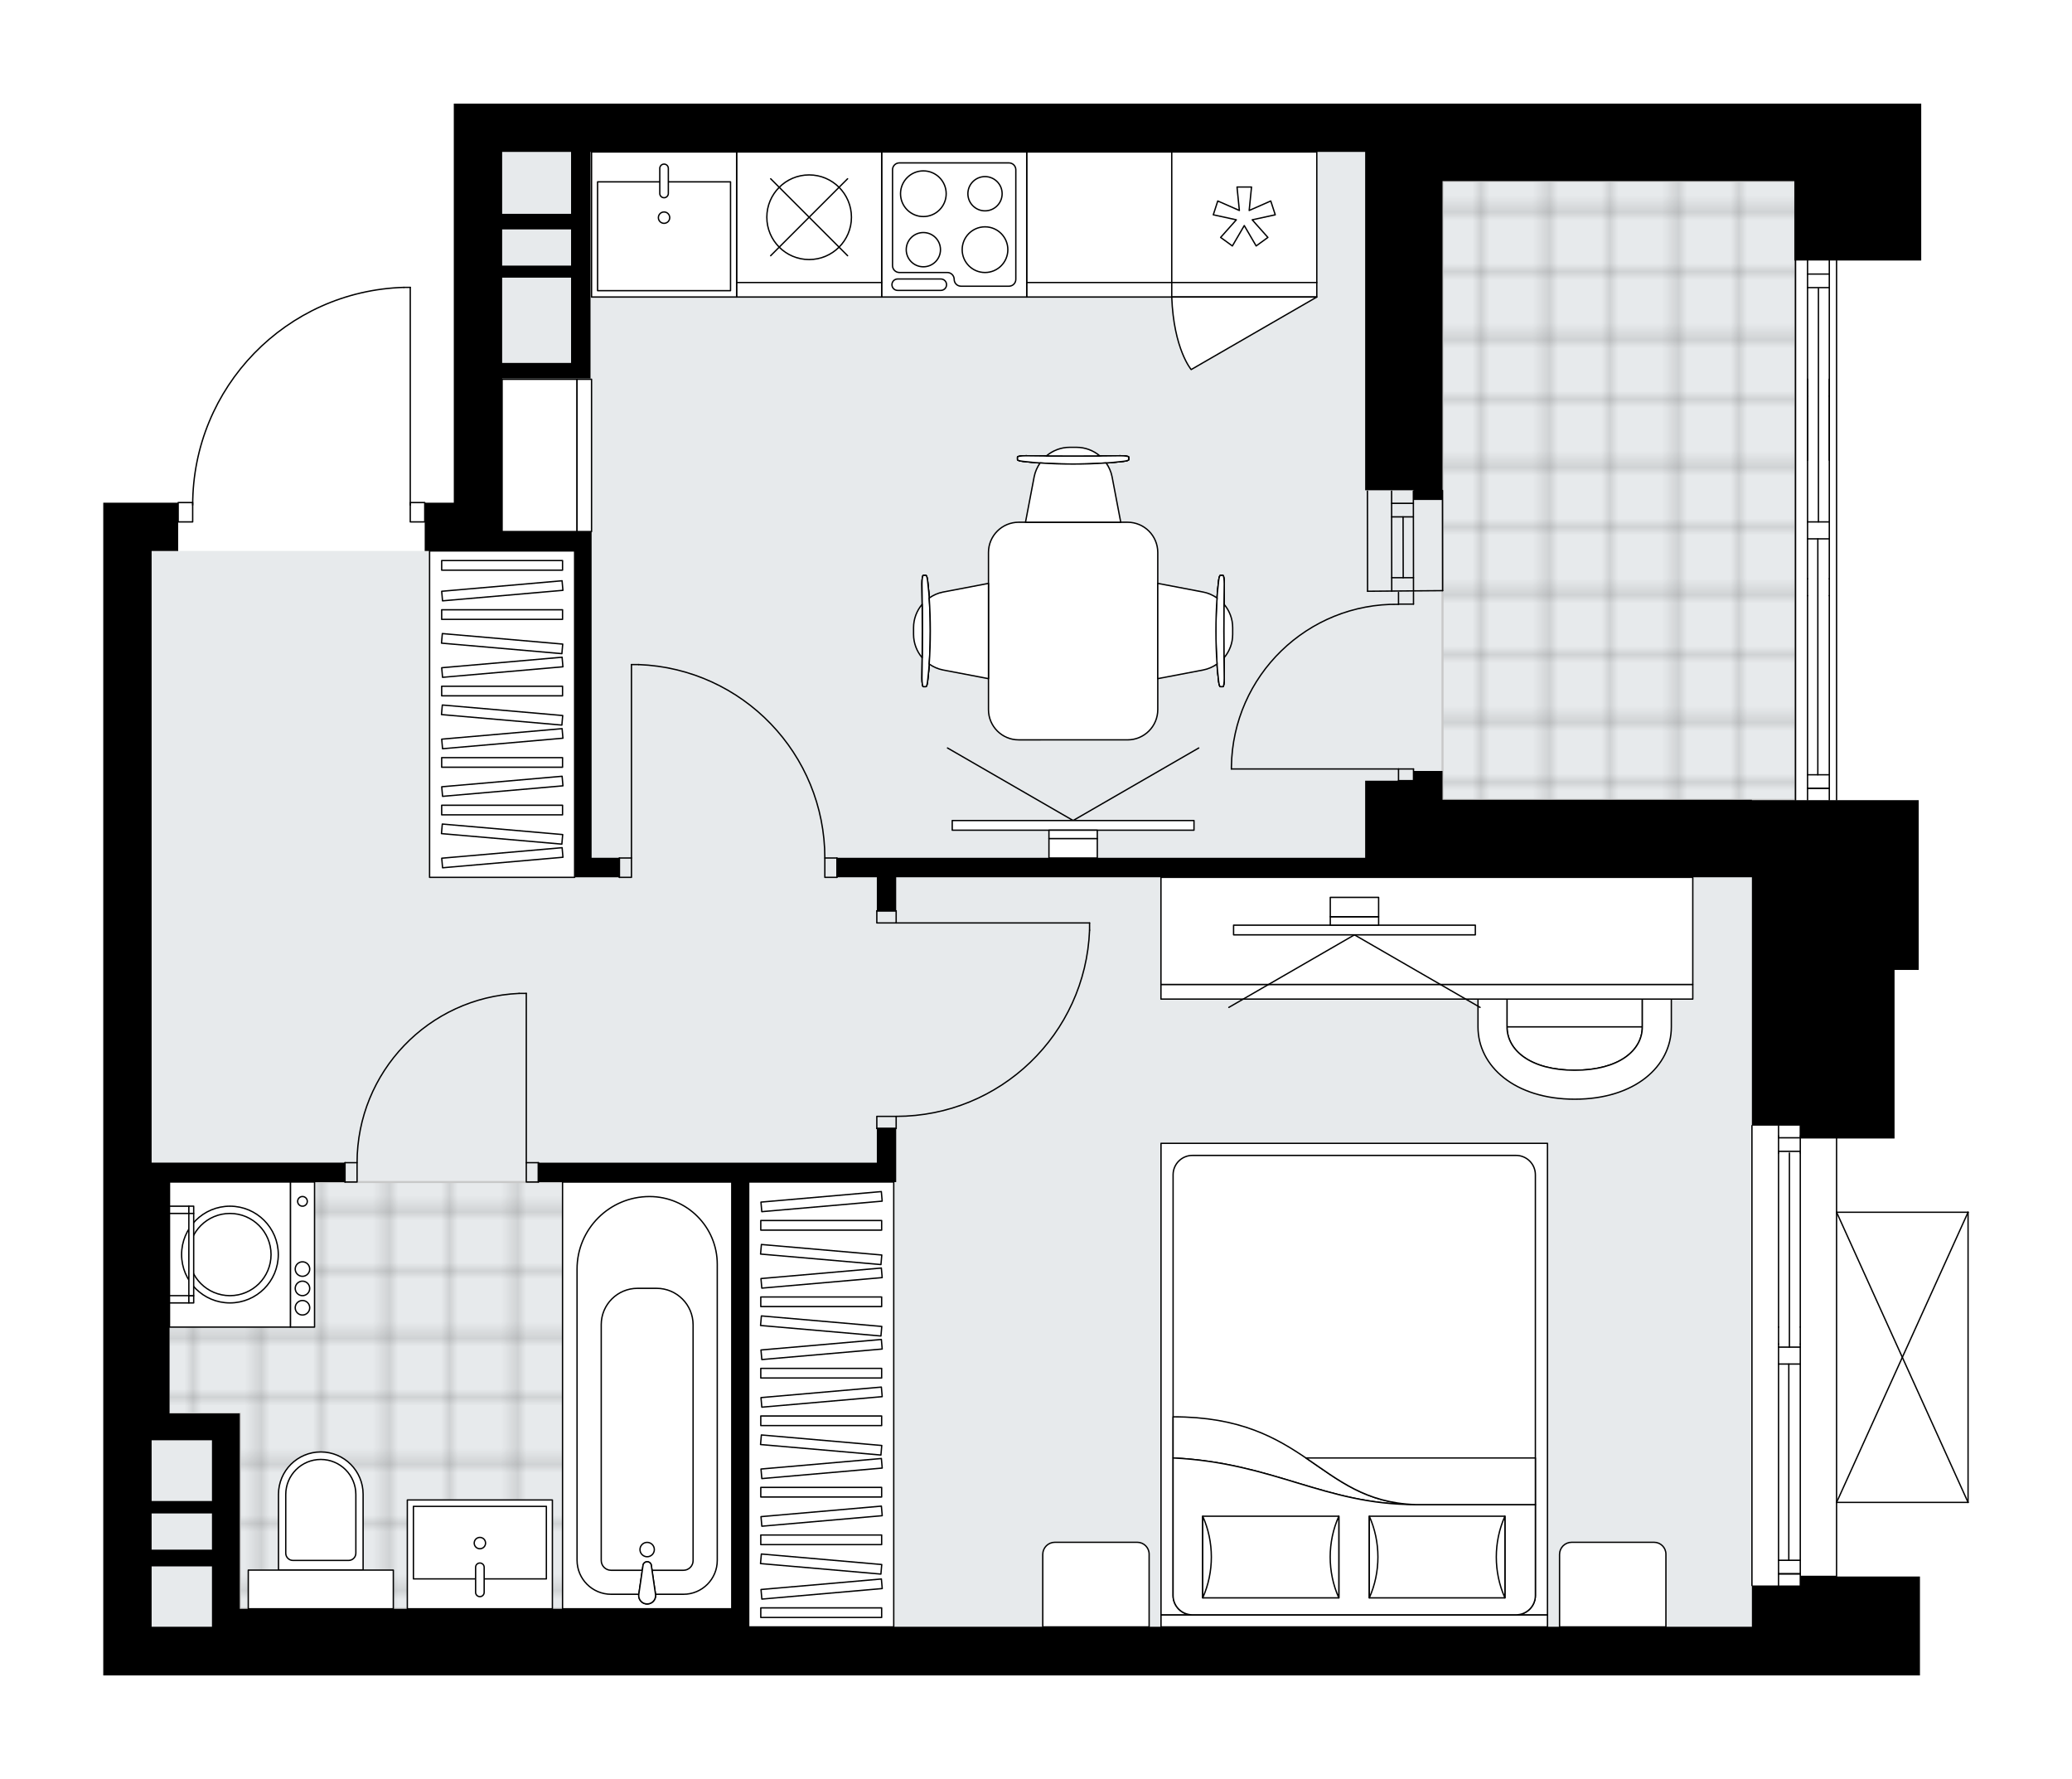 <svg xmlns="http://www.w3.org/2000/svg" xmlns:xlink="http://www.w3.org/1999/xlink" height="1716.85px" id="Layer_1" style="enable-background:new 0 0 2000 1716.85;" version="1.1" viewBox="0 0 2000 1716.85" width="2000px" x="0px" y="0px" xml:space="preserve">
<style type="text/css">
	.st0{fill:none;}
	.st1{opacity:0.25;fill:none;stroke:#010101;stroke-width:0.4;stroke-miterlimit:10;}
	.st2{fill:#FFFFFF;}
	.st3{fill:#E7EAEC;}
	.st4{fill:url(#SVGID_1_);stroke:#C8C8C8;stroke-width:2;stroke-linecap:round;stroke-linejoin:round;stroke-miterlimit:10;}
	
		.st5{fill:url(#SVGID_00000143619036100863878680000005614388141521781382_);stroke:#C8C8C8;stroke-width:2;stroke-linecap:round;stroke-linejoin:round;stroke-miterlimit:10;}
	.st6{fill:none;stroke:#000000;stroke-width:1.3;stroke-linecap:round;stroke-linejoin:round;stroke-miterlimit:10;}
	.st7{fill:#FFFFFF;stroke:#000000;stroke-width:1.3;stroke-linecap:round;stroke-linejoin:round;stroke-miterlimit:10;}
	.st8{font-family: 'Arial-BoldMT','Arial'; font-weight:bold;}
	.st9{font-size:122.303px;}
	.st10{font-size:103.487px;}
	.st11{font-family: 'ArialMT','Arial';}
	.st12{font-size:40px;}
</style>
<pattern height="14.57" id="New_Pattern_Swatch_2" patternUnits="userSpaceOnUse" style="overflow:visible;" viewBox="7.49 -22.06 14.57 14.57" width="14.57" x="-3460.38" y="-1399.56">
	<g>
		<rect class="st0" height="14.57" width="14.57" x="7.49" y="-22.06" />
		<g>
			<rect class="st1" height="7.29" width="7.29" x="14.77" y="-7.49" />
		</g>
		<g>
			<rect class="st1" height="7.29" width="7.29" x="0.2" y="-7.49" />
		</g>
		<g>
			<rect class="st1" height="7.29" width="7.29" x="22.06" y="-14.77" />
		</g>
		<g>
			<rect class="st1" height="7.29" width="7.29" x="7.49" y="-14.77" />
			<rect class="st1" height="7.29" width="7.29" x="14.77" y="-22.06" />
		</g>
		<g>
			<rect class="st1" height="7.29" width="7.29" x="0.2" y="-22.06" />
		</g>
		<g>
			<rect class="st1" height="7.29" width="7.29" x="22.06" y="-29.35" />
		</g>
		<g>
			<rect class="st1" height="7.29" width="7.29" x="7.49" y="-29.35" />
		</g>
	</g>
</pattern>
<path class="st2" d="M1900.33,1169.86v280.01  c0,0.04-0.01,0.07-0.02,0.1c-0.01,0.05-0.01,0.1-0.03,0.14c-0.02,0.04-0.04,0.07-0.07,0.11c-0.02,0.03-0.04,0.07-0.07,0.1  c-0.04,0.04-0.09,0.07-0.14,0.1c-0.02,0.01-0.04,0.03-0.06,0.04c0,0,0,0-0.01,0c-0.08,0.04-0.17,0.06-0.26,0.06h-126.29v70.89h79.85  v95.44h-80.5h-34.94h-46.78H146.36H99.67V797.74V485.13h46.69h24.97v-0.14c0-0.36,0.29-0.65,0.65-0.65h13.39  c0.76-54.01,21.81-104.97,59.51-143.8c38.4-39.55,89.88-62.23,144.98-63.86c0.01,0,0.01,0,0.02,0H396c0.36,0,0.65,0.29,0.65,0.65  v207H410c0.36,0,0.65,0.29,0.65,0.65v0.14h27.38V146.59V100h1252.99h46.78h34.94h81.72v151.42h-77.12h-4  c0.03,0.07,0.04,0.14,0.04,0.22V772c0,0.07-0.02,0.13-0.04,0.19h78.67v163.82h-23.3v162.69h-55.34v70.5h126.29c0,0,0.01,0,0.01,0  c0.04,0,0.08,0.02,0.12,0.02c0.05,0.01,0.09,0.01,0.14,0.03c0,0,0,0,0.01,0c0.02,0.01,0.04,0.03,0.06,0.04  c0.05,0.03,0.1,0.06,0.14,0.1c0.03,0.03,0.04,0.06,0.07,0.1c0.02,0.04,0.05,0.07,0.07,0.11c0.02,0.04,0.02,0.09,0.03,0.14  C1900.31,1169.79,1900.33,1169.82,1900.33,1169.86z" id="background" />
<g id="floor">
	<polygon class="st3" points="1320.08,1570.07 1320.08,1570.05 1691.06,1570.05 1691.06,772 1733.07,772 1733.07,174.64    1320.08,174.64 1320.08,146.66 484.77,146.66 484.77,531.68 146.42,531.68 146.42,1570.07  " />
	
		<pattern id="SVGID_1_" patternTransform="matrix(-8.251 0 0 -8.12 -39689.695 -43815.371)" xlink:href="#New_Pattern_Swatch_2">
	</pattern>
	<polygon class="st4" points="231.49,1364.14 231.49,1552.55 706.45,1552.55 706.45,1500.06 706.45,1399.14 706.45,1140.71    162.76,1140.71 162.76,1364.14  " />
	
		<pattern id="SVGID_00000036233365536378948220000004063398918702232713_" patternTransform="matrix(-8.302 0 0 -8.21 -39689.402 -44047.535)" xlink:href="#New_Pattern_Swatch_2">
	</pattern>
	
		<polygon points="   1733.07,174.64 1392.38,174.64 1392.38,771.99 1733.07,771.99  " style="fill:url(#SVGID_00000036233365536378948220000004063398918702232713_);stroke:#C8C8C8;stroke-width:2;stroke-linecap:round;stroke-linejoin:round;stroke-miterlimit:10;" />
	<line class="st6" x1="1343.38" x2="1343.24" y1="570.58" y2="473.91" />
	<line class="st6" x1="1364.38" x2="1364.25" y1="570.58" y2="473.91" />
	<line class="st6" x1="1354.46" x2="1354.32" y1="557.51" y2="498.81" />
	<line class="st6" x1="1343.24" x2="1364.24" y1="485.74" y2="485.74" />
	<line class="st6" x1="1343.38" x2="1364.38" y1="557.51" y2="557.51" />
	<line class="st6" x1="1320.04" x2="1319.91" y1="570.58" y2="473.9" />
	<line class="st6" x1="1392.38" x2="1392.52" y1="473.32" y2="569.99" />
	<line class="st6" x1="1343.23" x2="1364.23" y1="498.81" y2="498.81" />
	<line class="st6" x1="1320.04" x2="1392.52" y1="570.58" y2="569.99" />
	<line class="st6" x1="1691.06" x2="1691.06" y1="1530.05" y2="1086.32" />
	<line class="st6" x1="1716.73" x2="1737.73" y1="1518.8" y2="1518.8" />
	<line class="st6" x1="1716.73" x2="1737.73" y1="1097.99" y2="1097.99" />
	<line class="st6" x1="1726.64" x2="1726.64" y1="1316.35" y2="1505.73" />
	<line class="st6" x1="1737.73" x2="1716.73" y1="1111.06" y2="1111.06" />
	<line class="st6" x1="1716.73" x2="1737.73" y1="1518.8" y2="1518.8" />
	<line class="st6" x1="1737.73" x2="1716.73" y1="1505.73" y2="1505.73" />
	<line class="st6" x1="1716.73" x2="1737.73" y1="1300.02" y2="1300.02" />
	<line class="st6" x1="1737.73" x2="1737.73" y1="1280.7" y2="1297.03" />
	<line class="st6" x1="1737.73" x2="1716.73" y1="1316.35" y2="1316.35" />
	<line class="st6" x1="1716.73" x2="1716.73" y1="1297.03" y2="1280.7" />
	<line class="st6" x1="1772.74" x2="1772.74" y1="1086.32" y2="1530.05" />
	<line class="st6" x1="1737.73" x2="1737.73" y1="1096.36" y2="1112.69" />
	<line class="st6" x1="1716.73" x2="1716.73" y1="1112.69" y2="1096.36" />
	<line class="st6" x1="1727.23" x2="1727.23" y1="1112.69" y2="1300.02" />
	<line class="st6" x1="1716.73" x2="1716.73" y1="1096.36" y2="1086.32" />
	<line class="st6" x1="1716.73" x2="1716.73" y1="1112.69" y2="1280.7" />
	<line class="st6" x1="1716.73" x2="1716.73" y1="1297.03" y2="1530.05" />
	<line class="st6" x1="1737.73" x2="1737.73" y1="1096.36" y2="1086.32" />
	<line class="st6" x1="1737.73" x2="1737.73" y1="1112.69" y2="1280.7" />
	<line class="st6" x1="1737.73" x2="1737.73" y1="1297.03" y2="1530.05" />
	<line class="st6" x1="1733.07" x2="1733.07" y1="772" y2="174.64" />
	<line class="st6" x1="1744.74" x2="1765.74" y1="760.75" y2="760.75" />
	<line class="st6" x1="1744.74" x2="1765.74" y1="264.48" y2="264.48" />
	<line class="st6" x1="1754.66" x2="1754.66" y1="519.99" y2="747.69" />
	<line class="st6" x1="1765.74" x2="1744.74" y1="277.55" y2="277.55" />
	<line class="st6" x1="1744.74" x2="1765.74" y1="760.75" y2="760.75" />
	<line class="st6" x1="1765.74" x2="1744.74" y1="747.69" y2="747.69" />
	<line class="st6" x1="1744.74" x2="1765.74" y1="503.66" y2="503.66" />
	<line class="st6" x1="1765.74" x2="1765.74" y1="558.49" y2="574.83" />
	<line class="st6" x1="1765.74" x2="1744.74" y1="519.99" y2="519.99" />
	<line class="st6" x1="1744.74" x2="1744.74" y1="574.83" y2="558.49" />
	<line class="st6" x1="1772.74" x2="1772.74" y1="251.64" y2="772" />
	<line class="st6" x1="1765.74" x2="1765.74" y1="365.98" y2="382.32" />
	<line class="st6" x1="1744.74" x2="1744.74" y1="382.32" y2="365.98" />
	<line class="st6" x1="1755.24" x2="1755.24" y1="278.37" y2="503.66" />
	<line class="st6" x1="1744.74" x2="1744.74" y1="444.15" y2="251.41" />
	<line class="st6" x1="1744.74" x2="1744.74" y1="382.32" y2="558.49" />
	<line class="st6" x1="1744.74" x2="1744.74" y1="574.83" y2="772" />
	<line class="st6" x1="1765.74" x2="1765.74" y1="444.15" y2="251.41" />
	<line class="st6" x1="1765.74" x2="1765.74" y1="382.32" y2="558.49" />
	<line class="st6" x1="1765.74" x2="1765.74" y1="574.83" y2="772" />
	<rect class="st6" height="18.67" width="14" x="171.98" y="484.99" />
	<rect class="st6" height="18.67" width="14" x="396" y="484.99" />
	<path class="st6" d="M389.88,277.33c-113.57,3.36-203.89,96.39-203.89,210.01" />
	<line class="st6" x1="396" x2="396" y1="487.35" y2="277.33" />
	<line class="st6" x1="396" x2="389.88" y1="277.33" y2="277.33" />
	<rect class="st6" height="18.67" width="11.67" x="508" y="1122.03" />
	<rect class="st6" height="18.67" width="11.67" x="332.99" y="1122.03" />
	<line class="st6" x1="519.67" x2="519.67" y1="1122.03" y2="1140.69" />
	<line class="st6" x1="332.99" x2="332.99" y1="1122.03" y2="1140.69" />
	<line class="st6" x1="508" x2="508" y1="1122.03" y2="958.68" />
	<path class="st6" d="M344.66,1122.03c0.06-87.49,68.94-159.45,156.34-163.34" />
	<line class="st6" x1="508" x2="501" y1="958.68" y2="958.68" />
	<rect class="st6" height="18.67" width="11.67" x="597.84" y="828.01" />
	<rect class="st6" height="18.67" width="11.67" x="796.18" y="828.01" />
	<line class="st6" x1="597.84" x2="597.84" y1="828.01" y2="846.68" />
	<line class="st6" x1="807.85" x2="807.85" y1="828.01" y2="846.68" />
	<line class="st6" x1="609.51" x2="609.51" y1="828.01" y2="641.33" />
	<line class="st6" x1="616.51" x2="609.51" y1="641.33" y2="641.33" />
	<path class="st6" d="M616.51,641.33c100.3,3.89,179.63,86.3,179.68,186.68" />
	<rect class="st6" height="11.67" width="18.67" x="846.35" y="878.99" />
	<rect class="st6" height="11.67" width="18.67" x="846.35" y="1077.33" />
	<line class="st6" x1="865.02" x2="846.35" y1="878.99" y2="878.99" />
	<line class="st6" x1="865.02" x2="846.35" y1="1089" y2="1089" />
	<line class="st6" x1="865.02" x2="1051.7" y1="890.66" y2="890.66" />
	<line class="st6" x1="1051.7" x2="1051.7" y1="897.66" y2="890.66" />
	<path class="st6" d="M1051.7,897.66c-3.89,100.3-86.3,179.63-186.68,179.68" />
	<path class="st6" d="M1349.92,583.18c-87.77-1.32-159.99,68.77-161.3,156.54c-0.01,0.79-0.02,1.58-0.02,2.36" />
	<line class="st6" x1="1349.92" x2="1188.6" y1="742.09" y2="742.09" />
	<line class="st6" x1="1349.92" x2="1349.92" y1="571.75" y2="582.99" />
	<line class="st6" x1="1349.92" x2="1364.38" y1="582.99" y2="582.99" />
	<line class="st6" x1="1364.38" x2="1364.38" y1="582.99" y2="571.75" />
	<line class="st6" x1="1364.38" x2="1364.38" y1="753.34" y2="742.09" />
	<line class="st6" x1="1364.38" x2="1349.92" y1="742.09" y2="742.09" />
	<line class="st6" x1="1349.92" x2="1349.92" y1="742.09" y2="753.34" />
	<line class="st6" x1="1364.38" x2="1349.92" y1="753.34" y2="753.34" />
	<line class="st6" x1="1899.68" x2="1899.68" y1="1169.86" y2="1449.87" />
	<line class="st6" x1="1899.68" x2="1772.78" y1="1449.87" y2="1449.87" />
	<line class="st6" x1="1772.78" x2="1899.68" y1="1169.86" y2="1169.86" />
	<line class="st6" x1="1772.78" x2="1899.68" y1="1449.87" y2="1169.86" />
	<line class="st6" x1="1772.78" x2="1899.68" y1="1169.86" y2="1449.87" />
	<polygon points="1364.41,744.01 1364.41,753.41 1317.72,753.41 1317.72,771.82 1317.72,800 1317.72,827.8 807.85,827.8    807.85,846.59 846.36,846.59 846.36,878.9 865.05,878.9 865.05,846.59 1317.72,846.59 1691.02,846.59 1691.02,932.63    1691.02,936.02 1691.02,1086.31 1737.8,1086.31 1737.8,1095.7 1737.8,1098.71 1828.72,1098.71 1828.72,936.02 1852.02,936.02    1852.02,772.19 1691.02,772.19 1691.02,771.82 1392.4,771.82 1392.4,744.01  " />
	<path d="M1772.74,1520.66h-34.94v9.39h-46.78v39.83H722.74v-429.09h142.31v-18.79v-33.06h-18.69v33.06h-326.7v18.79H706.4v411.81   H231.46v-162.69v-12.78v-13.15h-67.82v-223.19h169.36v-18.79H146.36V797.74V531.72H172v-46.59h-25.64H99.67v312.61v819.11h46.69   h1544.66l0,0h46.78l0,0h34.94l0,0h80.5v-95.44h-80.5V1520.66z M204.6,1569.88h-58.24v-58.24h58.24V1569.88z M204.6,1495.49h-58.24   v-34.94h58.24V1495.49z M204.6,1448.52h-58.24v-58.61h58.24V1448.52z" />
	<path d="M1772.74,100h-34.94h-46.78H438.03v46.59v338.54h-28.09v46.59h28.09h46.69h69.98V827.8v18.79h43.12V827.8h-26.77V531.72   v-18.79h-86.33V365.27h66.51h9.3H570V146.59h747.72v326.52h46.69v9.39h27.99V174.77h298.62h40.96v76.65h40.77h4.6h77.12V100   H1772.74z M551.22,350.24h-66.51v-82.29h66.51V350.24z M551.22,256.31h-66.51v-34.94h66.51V256.31z M551.22,206.33h-66.51v-59.74   h66.51V206.33z" />
</g>
<g id="mebel">
	<rect class="st7" height="126.01" width="140.01" x="991.03" y="146.63" />
	<rect class="st7" height="14" width="140.01" x="991.03" y="272.64" />
	
		<rect class="st7" height="72.34" transform="matrix(7.905460e-11 -1 1 7.905460e-11 81.335 960.322)" width="146.98" x="447.34" y="403.32" />
	
		<rect class="st7" height="14" transform="matrix(7.327523e-11 -1 1 7.327523e-11 124.504 1003.491)" width="146.98" x="490.51" y="432.49" />
	<path class="st7" d="M309.65,1401.18L309.65,1401.18c22.55,0,40.84,18.28,40.84,40.84v73.2h-81.67v-73.2   C268.82,1419.46,287.1,1401.18,309.65,1401.18z" />
	
		<rect class="st7" height="37.34" transform="matrix(-1 -8.956759e-11 8.956759e-11 -1 619.303 3067.755)" width="140.01" x="239.65" y="1515.21" />
	<path class="st7" d="M309.65,1408.42L309.65,1408.42c18.69,0,33.84,15.15,33.84,33.84v56.62c0,3.87-3.13,7-7,7h-53.67   c-3.87,0-7-3.13-7-7v-56.62C275.82,1423.57,290.96,1408.42,309.65,1408.42z" />
	<g>
		
			<rect class="st7" height="23.33" transform="matrix(4.478379e-11 -1 1 4.478379e-11 -918.726 1502.655)" width="140.01" x="221.96" y="1199.02" />
		
			<rect class="st7" height="116.67" transform="matrix(4.478379e-11 -1 1 4.478379e-11 -988.73 1432.651)" width="140.01" x="151.96" y="1152.35" />
		<g id="CIRCLE_00000009577618510947516900000005594285987807404959_">
			<circle class="st7" cx="221.96" cy="1210.69" r="46.67" />
		</g>
		<g id="CIRCLE_00000039832514758924842970000008936726273460859285_">
			<circle class="st7" cx="221.96" cy="1210.69" r="39.67" />
		</g>
		<g id="CIRCLE_00000015349837144893598420000017039496237609240711_">
			<circle class="st7" cx="291.96" cy="1159.35" r="4.67" />
		</g>
		<g id="CIRCLE_00000119811684861864658470000003039111672358730371_">
			<circle class="st7" cx="291.96" cy="1224.69" r="7" />
		</g>
		<g id="CIRCLE_00000046319784659316113860000018253850800128651935_">
			<circle class="st7" cx="291.96" cy="1243.36" r="7" />
		</g>
		<g id="CIRCLE_00000183232302258943050820000000906206543192744865_">
			<circle class="st7" cx="291.96" cy="1262.03" r="7" />
		</g>
	</g>
	<g>
		
			<rect class="st7" height="18.67" transform="matrix(6.123234e-17 -1 1 6.123234e-17 -1080.901 1426.818)" width="7" x="169.46" y="1244.53" />
		
			<rect class="st7" height="4.67" transform="matrix(6.123234e-17 -1 1 6.123234e-17 -1069.234 1438.485)" width="7" x="181.13" y="1251.53" />
		
			<rect class="st7" height="18.67" transform="matrix(1.273222e-10 -1 1 1.273222e-10 -994.563 1340.48)" width="7" x="169.46" y="1158.19" />
		
			<rect class="st7" height="4.67" transform="matrix(1.273222e-10 -1 1 1.273222e-10 -982.896 1352.147)" width="7" x="181.13" y="1165.19" />
		
			<rect class="st7" height="4.67" transform="matrix(-4.498287e-11 1 -1 -4.498287e-11 1395.316 1026.065)" width="79.34" x="144.96" y="1208.36" />
	</g>
	
		<rect class="st7" height="411.83" transform="matrix(-1 -9.868785e-11 9.868785e-11 -1 1249.336 2693.256)" width="163.34" x="543" y="1140.71" />
	<g id="ARC_00000020395928752353824060000011278998182957723067_">
		<path class="st7" d="M632.73,1538.56c0.11,0.78,0.11,1.57,0,2.35c-0.65,4.45-4.78,7.53-9.24,6.88c-4.45-0.65-7.53-4.78-6.88-9.24    l4.16-28.49c0.39-1.32,1.42-2.35,2.74-2.74c2.16-0.64,4.42,0.58,5.07,2.74L632.73,1538.56z" />
	</g>
	<path class="st7" d="M589.91,1538.54h26.71l4.15-28.48c0.39-1.32,1.42-2.35,2.74-2.74c2.15-0.64,4.42,0.58,5.07,2.74l4.15,28.48   h26.94c18.04,0,32.67-14.63,32.67-32.67V1220.1c0-36.11-29.27-65.39-65.39-65.39c-38.63,0-69.95,31.32-69.95,69.95v280.97   C557,1523.81,571.73,1538.54,589.91,1538.54z" />
	<path class="st7" d="M589.83,1515.38h30.16l0.78-5.31c0.39-1.32,1.42-2.35,2.74-2.74c2.15-0.64,4.42,0.58,5.07,2.74l0.78,5.31   h30.32c5.15,0,9.33-4.18,9.33-9.33V1278.5c0-19.45-15.77-35.22-35.22-35.22h-18.45c-19.33,0-35,15.67-35,35v227.6   C580.33,1511.12,584.58,1515.38,589.83,1515.38z" />
	<g id="ARC_00000021815098065485119280000013499315045587616650_">
		<path class="st7" d="M632.73,1538.56c0.11,0.78,0.11,1.57,0,2.35c-0.65,4.45-4.78,7.53-9.24,6.88c-4.45-0.65-7.53-4.78-6.88-9.24    l4.16-28.49c0.39-1.32,1.42-2.35,2.74-2.74c2.16-0.64,4.42,0.58,5.07,2.74L632.73,1538.56z" />
	</g>
	<circle class="st7" cx="624.67" cy="1495.38" r="6.93" />
	
		<rect class="st7" height="105.01" transform="matrix(-1 -8.956137e-11 8.956137e-11 -1 926.375 3000.085)" width="140.02" x="393.18" y="1447.54" />
	
		<rect class="st7" height="70" transform="matrix(-1 -8.367852e-11 8.367852e-11 -1 926.423 2977.37)" width="128.34" x="399.04" y="1453.68" />
	<path class="st7" d="M463.21,1508.36L463.21,1508.36c2.28,0,4.13,1.85,4.13,4.13v24.19c0,2.28-1.85,4.13-4.13,4.13l0,0   c-2.28,0-4.13-1.85-4.13-4.13v-24.19C459.08,1510.2,460.93,1508.36,463.21,1508.36z" />
	<circle class="st7" cx="463.21" cy="1489.13" r="5.48" />
	<rect class="st7" height="140.01" width="140.01" x="851.02" y="146.63" />
	<path class="st7" d="M861.52,163.81v92.56c0,3.65,2.96,6.61,6.61,6.61h46.28c3.65,0,6.61,2.96,6.61,6.61l0,0   c0,3.65,2.96,6.61,6.61,6.61h46.28c3.65,0,6.61-2.96,6.61-6.61V163.81c0-3.65-2.96-6.61-6.61-6.61H868.13   C864.48,157.2,861.52,160.16,861.52,163.81z" />
	<path class="st7" d="M908.16,280.25h-41.71c-3.04,0-5.51-2.47-5.51-5.51l0,0c0-3.04,2.47-5.51,5.51-5.51h41.71   c3.04,0,5.51,2.47,5.51,5.51l0,0C913.67,277.78,911.2,280.25,908.16,280.25z" />
	<circle class="st7" cx="891.27" cy="186.95" r="22.04" />
	<circle class="st7" cx="950.78" cy="240.94" r="22.04" />
	<circle class="st7" cx="891.27" cy="240.94" r="16.53" />
	<circle class="st7" cx="950.78" cy="186.95" r="16.53" />
	<rect class="st7" height="126.01" width="140.01" x="711.02" y="146.63" />
	<rect class="st7" height="14" width="140.01" x="711.02" y="272.64" />
	<circle class="st7" cx="781.02" cy="209.64" r="40.84" />
	<line class="st7" x1="818.14" x2="743.89" y1="172.51" y2="246.76" />
	<line class="st7" x1="818.14" x2="743.89" y1="246.76" y2="172.51" />
	<rect class="st7" height="126.01" width="140.01" x="1131.03" y="146.63" />
	<rect class="st7" height="14" width="140.01" x="1131.03" y="272.64" />
	<polygon class="st7" points="1196.3,203.12 1194.03,180.47 1208.03,180.47 1205.77,203.12 1226.61,193.96 1230.94,207.28    1208.69,212.13 1223.84,229.12 1212.51,237.35 1201.03,217.69 1189.55,237.35 1178.22,229.12 1193.37,212.13 1171.13,207.28    1175.45,193.96  " />
	<path class="st7" d="M1271.04,286.64l-121.25,70c0,0-16.89-19.7-18.76-70H1271.04z" />
	<rect class="st7" height="140.01" width="140.02" x="571" y="146.63" />
	<rect class="st7" height="105.01" width="128.34" x="576.81" y="175.49" />
	<path class="st7" d="M640.98,190.82L640.98,190.82c-2.28,0-4.13-1.85-4.13-4.13V162.5c0-2.28,1.85-4.13,4.13-4.13l0,0   c2.28,0,4.13,1.85,4.13,4.13v24.19C645.11,188.97,643.26,190.82,640.98,190.82z" />
	<circle class="st7" cx="640.98" cy="210.04" r="5.48" />
	<g>
		<g>
			<path class="st7" d="M1567.81,874.21h-95.73c-9.64,0-17.45,7.81-17.45,17.45V991h130.62v-99.35     C1585.25,882.02,1577.44,874.21,1567.81,874.21z" />
			<path class="st7" d="M1454.64,991c0,22.67,22.81,41.82,65.34,41.82c42.53,0,65.28-18.91,65.28-41.82H1454.64z" />
			<path class="st7" d="M1613.26,991c0,38.22-35.29,69.76-93.28,69.76c-57.99,0-93.34-31.96-93.34-69.76v-99.29h28V991     c0,22.67,22.81,41.82,65.34,41.82c42.53,0,65.28-18.91,65.28-41.82v-99.29h28V991z" />
		</g>
	</g>
	<g>
		
			<rect class="st7" height="103.48" transform="matrix(-1 -4.013564e-10 4.013564e-10 -1 2754.593 1796.831)" width="513.36" x="1120.62" y="846.68" />
		
			<rect class="st7" height="14" transform="matrix(-1 -2.932042e-10 2.932042e-10 -1 2754.593 1914.312)" width="513.36" x="1120.62" y="950.16" />
	</g>
	<g>
		<g>
			<g id="LINE_00000182526482286859652120000013174552718765520522_">
				<line class="st7" x1="1307.39" x2="1428.64" y1="902.16" y2="972.17" />
			</g>
			<g id="LINE_00000042001660929249243180000012738469275514386850_">
				<line class="st7" x1="1307.39" x2="1186.14" y1="902.16" y2="972.17" />
			</g>
		</g>
		
			<rect class="st7" height="233.35" transform="matrix(2.892043e-10 -1 1 2.892043e-10 409.895 2204.889)" width="9.33" x="1302.73" y="780.82" />
		
			<rect class="st7" height="46.67" transform="matrix(-3.305189e-10 1 -1 -3.305189e-10 2196.139 -418.645)" width="8.17" x="1303.31" y="865.41" />
		
			<rect class="st7" height="46.67" transform="matrix(2.410686e-10 -1 1 2.410686e-10 432.063 2182.721)" width="18.67" x="1298.06" y="851.99" />
	</g>
	<g>
		<g id="LINE_00000074420801745990830620000003669965777843159189_">
			<line class="st7" x1="1035.83" x2="914.58" y1="791.83" y2="721.83" />
		</g>
		<g id="LINE_00000022525634987082966760000003483039430412584599_">
			<line class="st7" x1="1035.83" x2="1157.08" y1="791.83" y2="721.83" />
		</g>
	</g>
	
		<rect class="st7" height="233.35" transform="matrix(-9.977992e-11 1 -1 -9.977992e-11 1832.33 -239.33)" width="9.33" x="1031.16" y="679.83" />
	
		<rect class="st7" height="46.67" transform="matrix(6.123234e-17 -1 1 6.123234e-17 230.579 1841.08)" width="8.17" x="1031.75" y="781.92" />
	
		<rect class="st7" height="46.67" transform="matrix(-4.930474e-11 1 -1 -4.930474e-11 1854.498 -217.162)" width="18.67" x="1026.5" y="795.33" />
	
		<rect class="st7" height="315.02" transform="matrix(-1 -1.917765e-10 1.917765e-10 -1 969.321 1378.322)" width="140.01" x="414.66" y="531.65" />
	<g>
		
			<rect class="st7" height="9.27" transform="matrix(-1 -1.842798e-10 1.842798e-10 -1 969.321 1563.432)" width="116.67" x="426.32" y="777.08" />
		
			<rect class="st7" height="9.27" transform="matrix(-1 -1.843580e-10 1.843580e-10 -1 969.321 1471.547)" width="116.67" x="426.32" y="731.14" />
		
			<rect class="st7" height="9.27" transform="matrix(-1 -1.687673e-10 1.687673e-10 -1 969.321 1333.719)" width="116.67" x="426.32" y="662.22" />
		
			<rect class="st7" height="9.27" transform="matrix(-0.996 -0.087 0.087 -0.996 897.343 1648.554)" width="116.67" x="426.32" y="800.05" />
		
			<rect class="st7" height="9.27" transform="matrix(-0.996 -0.087 0.087 -0.996 907.354 1419.277)" width="116.67" x="426.32" y="685.19" />
		
			<rect class="st7" height="9.27" transform="matrix(-0.996 0.087 -0.087 -0.996 1039.612 1609.927)" width="116.67" x="426.32" y="823.02" />
		
			<rect class="st7" height="9.27" transform="matrix(-0.996 0.087 -0.087 -0.996 1033.606 1472.361)" width="116.67" x="426.32" y="754.11" />
		
			<rect class="st7" height="9.27" transform="matrix(-0.996 0.087 -0.087 -0.996 1029.601 1380.651)" width="116.67" x="426.32" y="708.17" />
		
			<rect class="st7" height="9.27" transform="matrix(-0.996 -0.087 0.087 -0.996 913.36 1281.712)" width="116.67" x="426.32" y="616.28" />
		
			<rect class="st7" height="9.27" transform="matrix(-0.996 0.087 -0.087 -0.996 1023.595 1243.085)" width="116.67" x="426.32" y="639.25" />
		
			<rect class="st7" height="9.27" transform="matrix(-1 -1.842798e-10 1.842798e-10 -1 969.321 1186.173)" width="116.67" x="426.32" y="588.45" />
		
			<rect class="st7" height="9.27" transform="matrix(-1 -1.687518e-10 1.687518e-10 -1 969.321 1091.193)" width="116.67" x="426.32" y="540.96" />
		
			<rect class="st7" height="9.27" transform="matrix(-0.996 0.087 -0.087 -0.996 1017.165 1095.82)" width="116.67" x="426.32" y="565.48" />
	</g>
	
		<rect class="st7" height="429.35" transform="matrix(-1 -1.792128e-10 1.792128e-10 -1 1585.353 2710.727)" width="140.01" x="722.67" y="1140.69" />
	<g>
		
			<rect class="st7" height="9.27" transform="matrix(-1 -1.843735e-10 1.843735e-10 -1 1585.353 2971.936)" width="116.67" x="734.34" y="1481.33" />
		
			<rect class="st7" height="9.27" transform="matrix(-1 -1.688455e-10 1.688455e-10 -1 1585.353 2880.05)" width="116.67" x="734.34" y="1435.39" />
		
			<rect class="st7" height="9.27" transform="matrix(-1 -1.840152e-10 1.840152e-10 -1 1585.353 2742.222)" width="116.67" x="734.34" y="1366.48" />
		
			<rect class="st7" height="9.27" transform="matrix(-1 -1.843735e-10 1.843735e-10 -1 1585.353 2650.337)" width="116.67" x="734.34" y="1320.53" />
		
			<rect class="st7" height="9.27" transform="matrix(-1 -1.687673e-10 1.687673e-10 -1 1585.353 2512.509)" width="116.67" x="734.34" y="1251.62" />
		
			<rect class="st7" height="9.27" transform="matrix(-0.996 -0.087 0.087 -0.996 1450.824 3081.223)" width="116.67" x="734.34" y="1504.3" />
		
			<rect class="st7" height="9.27" transform="matrix(-0.996 -0.087 0.087 -0.996 1460.835 2851.947)" width="116.67" x="734.34" y="1389.45" />
		
			<rect class="st7" height="9.27" transform="matrix(-0.996 -0.087 0.087 -0.996 1470.845 2622.67)" width="116.67" x="734.34" y="1274.59" />
		
			<rect class="st7" height="9.27" transform="matrix(-0.996 0.087 -0.087 -0.996 1709.846 2851.34)" width="116.67" x="734.34" y="1458.36" />
		
			<rect class="st7" height="9.27" transform="matrix(-0.996 0.087 -0.087 -0.996 1705.841 2759.629)" width="116.67" x="734.34" y="1412.42" />
		
			<rect class="st7" height="9.27" transform="matrix(-0.996 0.087 -0.087 -0.996 1699.835 2622.064)" width="116.67" x="734.34" y="1343.5" />
		
			<rect class="st7" height="9.27" transform="matrix(-0.996 0.087 -0.087 -0.996 1695.831 2530.353)" width="116.67" x="734.34" y="1297.56" />
		
			<rect class="st7" height="9.27" transform="matrix(-0.996 -0.087 0.087 -0.996 1476.851 2485.105)" width="116.67" x="734.34" y="1205.68" />
		
			<rect class="st7" height="9.27" transform="matrix(-0.996 0.087 -0.087 -0.996 1689.825 2392.787)" width="116.67" x="734.34" y="1228.65" />
		
			<rect class="st7" height="9.27" transform="matrix(-1 -1.842643e-10 1.842643e-10 -1 1585.353 3112.568)" width="116.67" x="734.34" y="1551.65" />
		
			<rect class="st7" height="9.27" transform="matrix(-0.996 0.087 -0.087 -0.996 1715.974 2991.704)" width="116.67" x="734.34" y="1528.68" />
		
			<rect class="st7" height="9.27" transform="matrix(-1 -1.840307e-10 1.840307e-10 -1 1585.353 2364.964)" width="116.67" x="734.34" y="1177.85" />
		
			<rect class="st7" height="9.27" transform="matrix(-0.996 0.087 -0.087 -0.996 1683.395 2245.523)" width="116.67" x="734.34" y="1154.87" />
	</g>
	<path class="st7" d="M1596.59,1488.37h-79.56c-6.44,0-11.67,5.22-11.67,11.67v70h102.67v-70.22   C1608.04,1493.49,1602.91,1488.37,1596.59,1488.37z" />
	<path class="st7" d="M1097.76,1488.37h-79.56c-6.44,0-11.67,5.22-11.67,11.67v70h102.67v-70.22   C1109.21,1493.49,1104.08,1488.37,1097.76,1488.37z" />
	<g>
		
			<rect class="st7" height="11.67" transform="matrix(-1 -8.642566e-11 8.642566e-11 -1 2614.361 3128.414)" width="373.03" x="1120.66" y="1558.37" />
		
			<rect class="st7" height="455.02" transform="matrix(-1 -8.642566e-11 8.642566e-11 -1 2614.361 2661.723)" width="373.03" x="1120.66" y="1103.35" />
		<path class="st7" d="M1463.36,1558.37H1151c-10.31,0-18.67-8.36-18.67-18.67v-406.02c0-10.31,8.36-18.67,18.67-18.67h312.36    c10.31,0,18.67,8.36,18.67,18.67v406.02C1482.03,1550.02,1473.67,1558.37,1463.36,1558.37z" />
		<path class="st7" d="M1132.33,1406.98c97.57,4.78,145.92,44.98,233.77,45.01c-94-3.18-104.04-84.86-233.77-84.69L1132.33,1406.98z    " />
		<g>
			<path class="st7" d="M1132.33,1406.98c97.57,4.78,145.92,44.98,233.77,45.01l115.93,0v87.71c0,10.31-8.36,18.67-18.67,18.67H1151     c-10.31,0-18.67-8.36-18.67-18.67L1132.33,1406.98L1132.33,1406.98z" />
		</g>
		
			<rect class="st7" height="78.79" transform="matrix(-1 -9.586344e-11 9.586344e-11 -1 2774.351 3005.21)" width="130.91" x="1321.72" y="1463.21" />
		<path class="st7" d="M1321.72,1463.21c11.09,24.75,11.09,54.04,0,78.79V1463.21z" />
		<path class="st7" d="M1452.63,1542c-11.09-24.75-11.09-54.04,0-78.79V1542z" />
		
			<rect class="st7" height="78.79" transform="matrix(-1 -9.542646e-11 9.542646e-11 -1 2453.229 3005.21)" width="131.41" x="1160.91" y="1463.21" />
		<path class="st7" d="M1160.91,1463.21c11.13,24.75,11.13,54.04,0,78.79V1463.21z" />
		<path class="st7" d="M1292.32,1542c-11.13-24.75-11.13-54.04,0-78.79L1292.32,1542z" />
		<g>
			<path class="st7" d="M1366.1,1451.99h115.93v-45.01h-221.51C1291.91,1428.22,1318.04,1450.37,1366.1,1451.99z" />
		</g>
	</g>
	<path class="st7" d="M954.13,684.82V533.15c0-16.11,13.06-29.17,29.17-29.17h105.07c16.11,0,29.17,13.06,29.17,29.17v151.67   c0,16.11-13.06,29.17-29.17,29.17H983.3C967.19,713.99,954.13,700.93,954.13,684.82z" />
	<g>
		<g id="LINE_00000118386015193762406660000013259626830554864542_">
			<path class="st7" d="M1176.31,657.47c-3.55-28.24-3.55-68.79,0-97.03c0.41-3.26,1.02-5.15,1.67-5.15h0.16h2.31     c0.69,0,1.26,3.66,1.26,8.17c-0.48,30.26-0.48,60.75,0,91c0,4.51-0.56,8.17-1.26,8.17h-2.31h-0.16     C1177.33,662.62,1176.72,660.73,1176.31,657.47z" />
		</g>
		<g id="LINE_00000127003778135195111390000008674750239007027371_">
			<path class="st7" d="M1176.31,657.47c-3.55-28.24-3.55-68.79,0-97.03c0.41-3.26,1.02-5.15,1.67-5.15h0.16h2.31     c0.69,0,1.26,3.66,1.26,8.17c-0.48,30.26-0.48,60.75,0,91c0,4.51-0.56,8.17-1.26,8.17h-2.31h-0.16     C1177.33,662.62,1176.72,660.73,1176.31,657.47z" />
		</g>
		<g id="LINE_00000029031210021040160280000014049011397302318013_">
			<path class="st7" d="M1176.31,657.47c-3.55-28.24-3.55-68.79,0-97.03c0.41-3.26,1.02-5.15,1.67-5.15h0.16h2.31     c0.69,0,1.26,3.66,1.26,8.17c-0.48,30.26-0.48,60.75,0,91c0,4.51-0.56,8.17-1.26,8.17h-2.31h-0.16     C1177.33,662.62,1176.72,660.73,1176.31,657.47z" />
		</g>
		<path class="st7" d="M1181.55,634.75c5.19-6.14,8.29-14.04,8.29-22.57v-6.43c0-8.53-3.1-16.43-8.29-22.57    C1181.39,600.36,1181.39,617.55,1181.55,634.75z" />
		<path class="st7" d="M1117.53,654.92l43.87-8.37c4.96-0.95,9.43-3.01,13.36-5.75c-1.43-20.25-1.43-43.45,0-63.7    c-3.93-2.74-8.4-4.8-13.36-5.75l-43.87-8.37V654.92z" />
	</g>
	<g>
		<g id="LINE_00000064319260240301872150000000231580314439250578_">
			<path class="st7" d="M1084.35,445.21c-28.24,3.55-68.79,3.55-97.03,0c-3.26-0.41-5.15-1.02-5.15-1.67v-0.16v-2.31     c0-0.69,3.66-1.26,8.17-1.26c30.26,0.48,60.75,0.48,91,0c4.51,0,8.17,0.56,8.17,1.26v2.31v0.16     C1089.5,444.18,1087.61,444.8,1084.35,445.21z" />
		</g>
		<g id="LINE_00000091707639220361600170000006655923362613450881_">
			<path class="st7" d="M1084.35,445.21c-28.24,3.55-68.79,3.55-97.03,0c-3.26-0.41-5.15-1.02-5.15-1.67v-0.16v-2.31     c0-0.69,3.66-1.26,8.17-1.26c30.26,0.48,60.75,0.48,91,0c4.51,0,8.17,0.56,8.17,1.26v2.31v0.16     C1089.5,444.18,1087.61,444.8,1084.35,445.21z" />
		</g>
		<g id="LINE_00000106838906145565676210000010464602108815920283_">
			<path class="st7" d="M1084.35,445.21c-28.24,3.55-68.79,3.55-97.03,0c-3.26-0.41-5.15-1.02-5.15-1.67v-0.16v-2.31     c0-0.69,3.66-1.26,8.17-1.26c30.26,0.48,60.75,0.48,91,0c4.51,0,8.17,0.56,8.17,1.26v2.31v0.16     C1089.5,444.18,1087.61,444.8,1084.35,445.21z" />
		</g>
		<path class="st7" d="M1061.62,439.97c-6.14-5.19-14.04-8.29-22.57-8.29h-6.43c-8.53,0-16.43,3.1-22.57,8.29    C1027.23,440.12,1044.43,440.12,1061.62,439.97z" />
		<path class="st7" d="M1081.8,503.98l-8.37-43.87c-0.95-4.96-3.01-9.43-5.75-13.36c-20.25,1.43-43.45,1.43-63.7,0    c-2.74,3.93-4.8,8.4-5.75,13.36l-8.37,43.87H1081.8z" />
	</g>
	<g>
		<g id="LINE_00000154391682254175721010000001571660405474910378_">
			<path class="st7" d="M895.35,560.44c3.55,28.24,3.55,68.79,0,97.03c-0.41,3.26-1.02,5.15-1.67,5.15h-0.16h-2.31     c-0.69,0-1.26-3.66-1.26-8.17c0.48-30.26,0.48-60.75,0-91c0-4.51,0.56-8.17,1.26-8.17h2.31h0.16     C894.33,555.29,894.94,557.18,895.35,560.44z" />
		</g>
		<g id="LINE_00000109724653087004311930000002163815057593187722_">
			<path class="st7" d="M895.35,560.44c3.55,28.24,3.55,68.79,0,97.03c-0.41,3.26-1.02,5.15-1.67,5.15h-0.16h-2.31     c-0.69,0-1.26-3.66-1.26-8.17c0.48-30.26,0.48-60.75,0-91c0-4.51,0.56-8.17,1.26-8.17h2.31h0.16     C894.33,555.29,894.94,557.18,895.35,560.44z" />
		</g>
		<g id="LINE_00000049183918090116051290000009502238405256783014_">
			<path class="st7" d="M895.35,560.44c3.55,28.24,3.55,68.79,0,97.03c-0.41,3.26-1.02,5.15-1.67,5.15h-0.16h-2.31     c-0.69,0-1.26-3.66-1.26-8.17c0.48-30.26,0.48-60.75,0-91c0-4.51,0.56-8.17,1.26-8.17h2.31h0.16     C894.33,555.29,894.94,557.18,895.35,560.44z" />
		</g>
		<path class="st7" d="M890.11,583.16c-5.19,6.14-8.29,14.04-8.29,22.57v6.43c0,8.53,3.1,16.43,8.29,22.57    C890.27,617.55,890.27,600.36,890.11,583.16z" />
		<path class="st7" d="M954.13,562.99l-43.87,8.37c-4.96,0.95-9.43,3.01-13.36,5.75c1.43,20.25,1.43,43.45,0,63.7    c3.93,2.74,8.4,4.8,13.36,5.75l43.87,8.37V562.99z" />
	</g>
</g>
</svg>